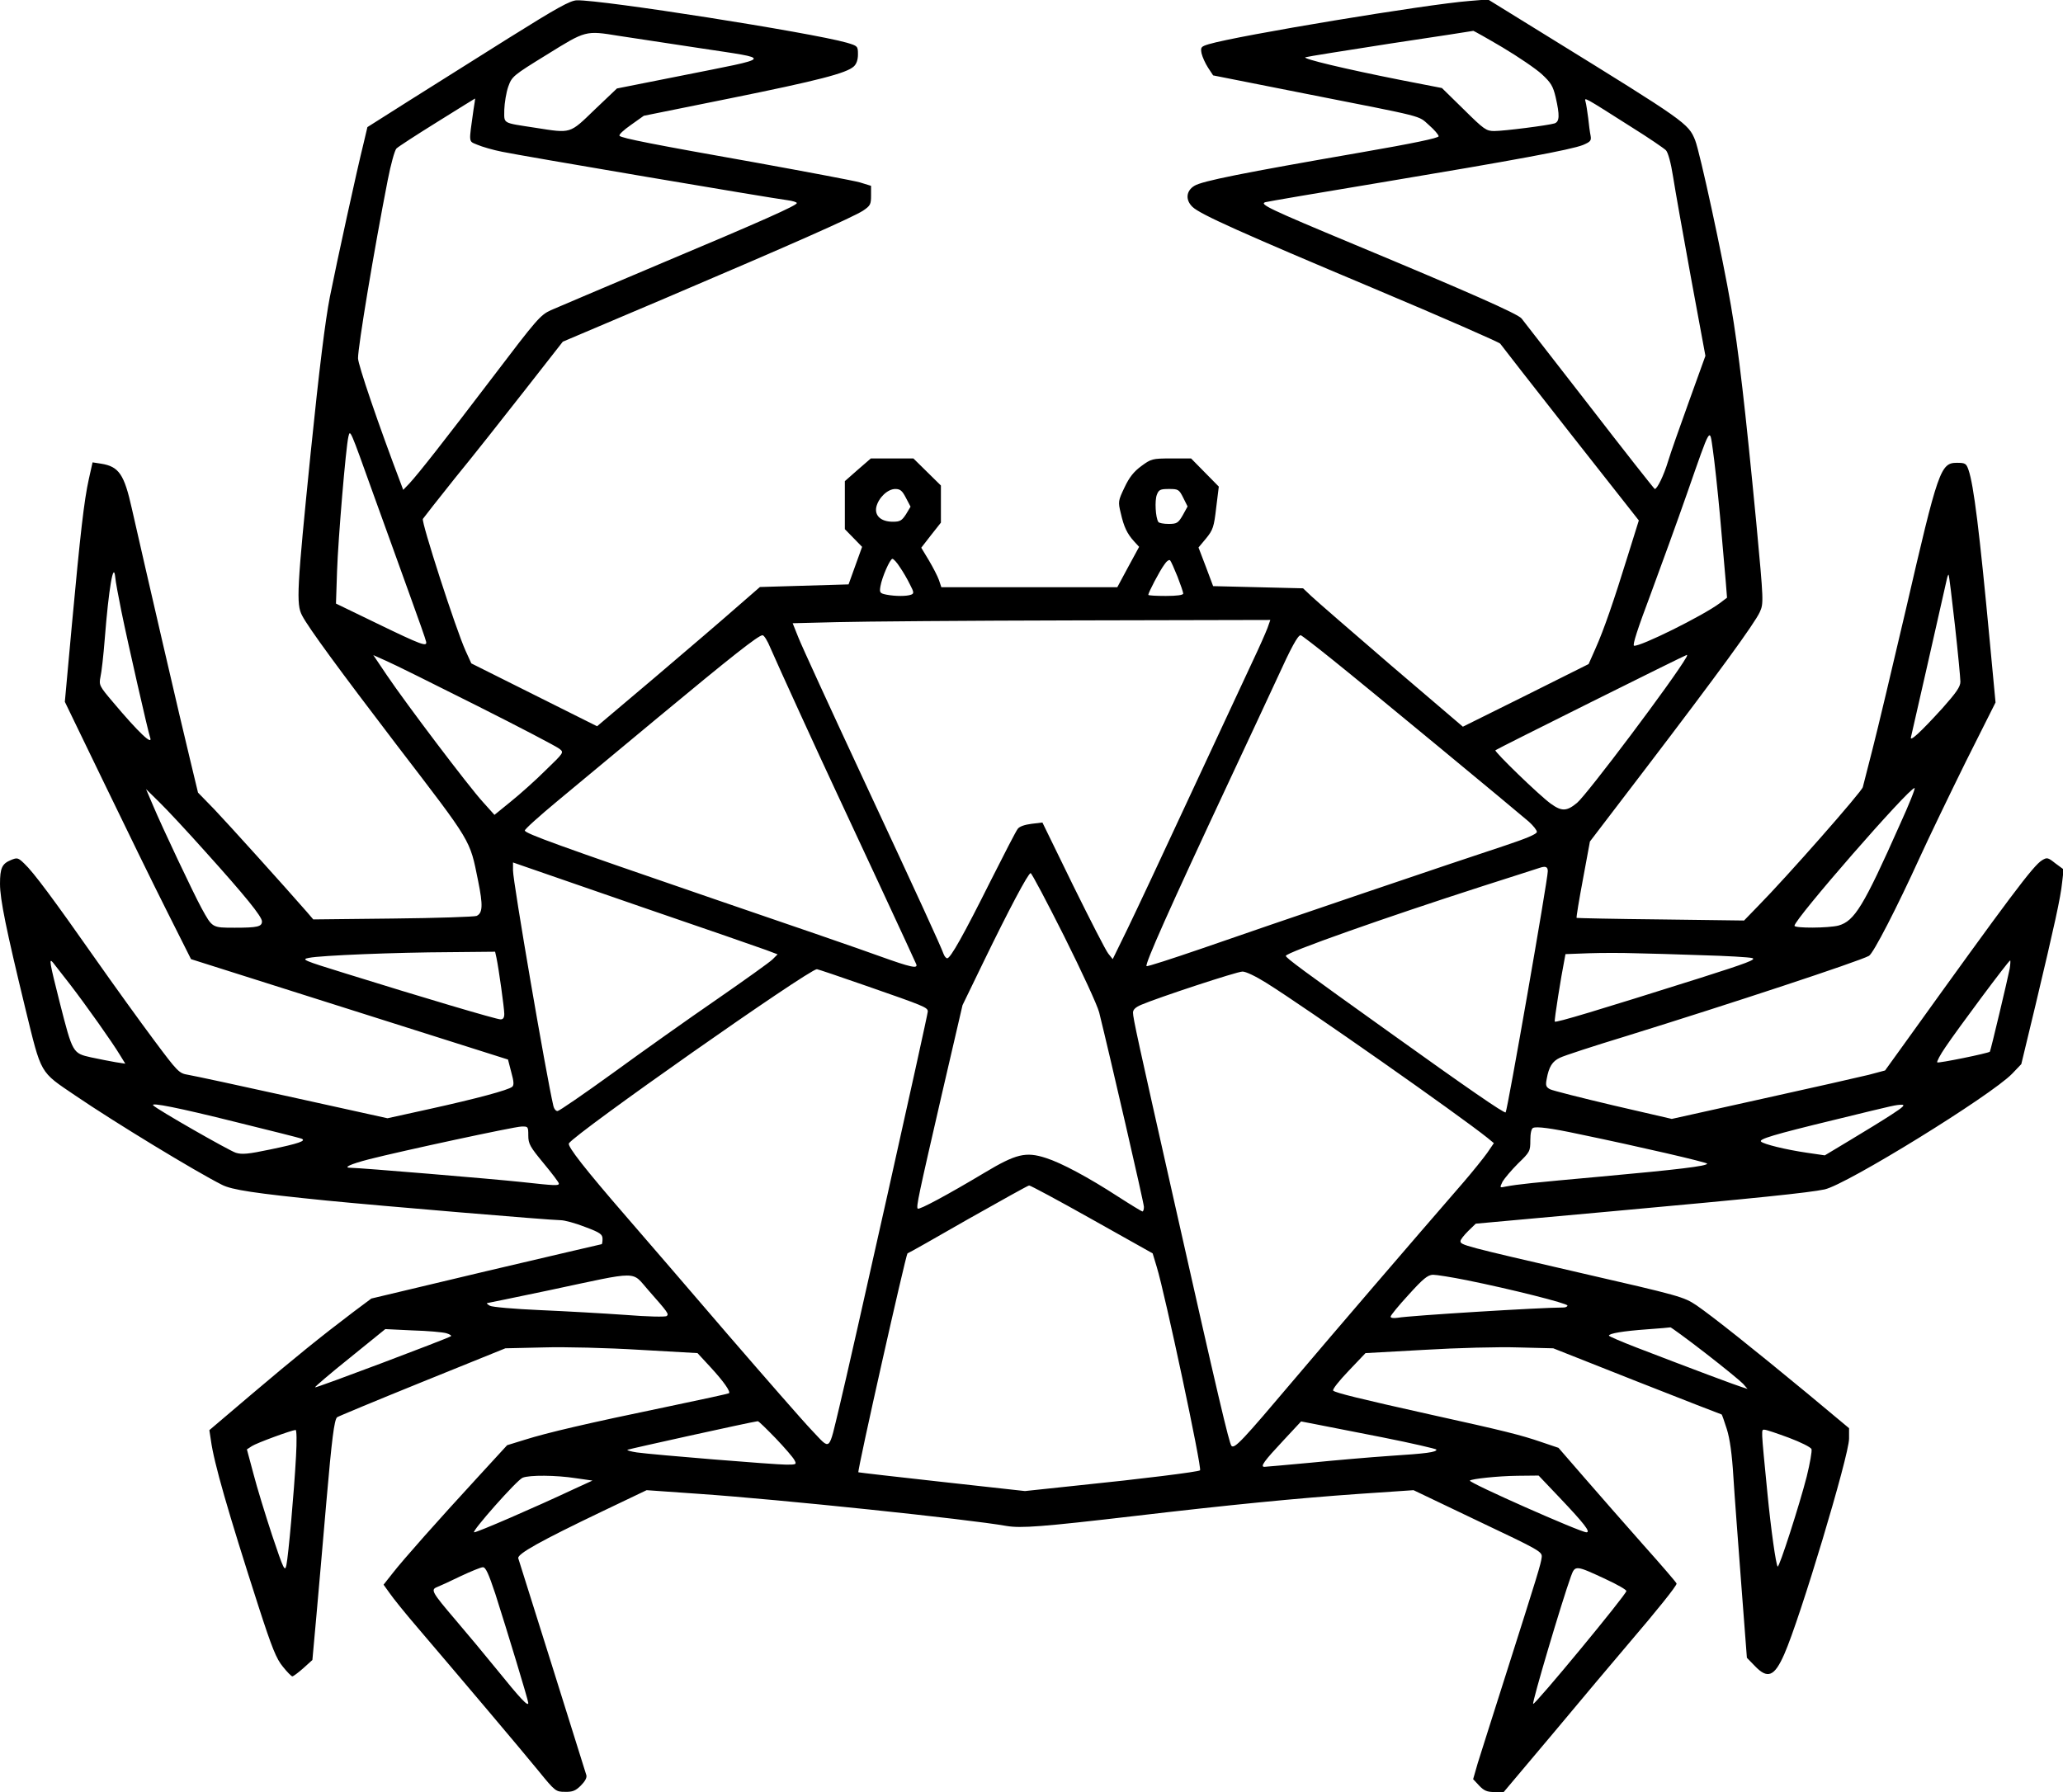 <?xml version="1.0" encoding="UTF-8" standalone="yes"?>
<svg version="1.0" xmlns="http://www.w3.org/2000/svg" width="250mm" height="217.214mm" viewBox="0 0 945 821" preserveAspectRatio="xMidYMid meet">
  <g transform="translate(0,821) scale(0.1,-0.1)" fill="#000000" stroke="none">
    <path d="M2335 8039 c-148 -93 -356 -224 -461 -290 l-191 -121 -17 -72 c-31
-124 -123 -545 -155 -706 -21 -108 -48 -323 -88 -715 -63 -624 -67 -693 -39
-745 29 -56 173 -252 431 -590 350 -457 336 -433 375 -625 23 -113 21 -148 -7
-161 -10 -4 -182 -10 -383 -12 l-365 -4 -30 35 c-103 118 -361 404 -423 469
l-75 77 -37 154 c-36 146 -205 877 -266 1147 -35 157 -59 193 -141 206 l-39 6
-17 -76 c-22 -99 -39 -249 -78 -671 l-32 -350 179 -370 c98 -203 228 -469 289
-590 l110 -219 726 -230 726 -230 15 -58 c12 -43 13 -60 4 -67 -18 -15 -163
-54 -376 -101 l-195 -43 -435 96 c-239 53 -454 99 -478 103 -42 7 -47 12 -156
158 -62 83 -184 252 -271 376 -188 268 -282 395 -324 434 -28 27 -32 28 -61
16 -41 -17 -50 -37 -50 -109 0 -71 28 -208 116 -571 75 -306 64 -287 229 -399
179 -122 549 -347 672 -409 45 -23 149 -39 478 -72 242 -24 1026 -90 1072 -90
19 0 70 -14 113 -31 70 -26 80 -34 80 -55 0 -13 -2 -24 -4 -24 -2 0 -240 -56
-530 -124 l-525 -125 -83 -62 c-148 -112 -269 -210 -466 -377 l-193 -164 7
-46 c14 -104 78 -326 218 -761 62 -192 82 -241 112 -277 19 -24 39 -44 43 -44
5 0 27 17 50 37 l42 38 19 210 c10 116 31 347 45 515 25 288 36 374 49 387 3
3 178 76 388 161 l383 155 175 4 c96 3 294 -2 440 -11 l265 -15 61 -66 c58
-63 92 -111 83 -118 -2 -2 -130 -30 -284 -62 -362 -75 -550 -119 -651 -151
l-81 -25 -134 -146 c-184 -200 -342 -378 -391 -441 l-41 -52 28 -39 c15 -22
72 -93 128 -158 192 -225 472 -556 552 -654 78 -96 81 -98 123 -98 35 -1 49 5
73 29 19 19 28 36 25 47 -3 10 -73 234 -156 498 -83 264 -153 487 -156 496 -5
20 103 80 385 215 l203 97 242 -17 c364 -25 1234 -116 1407 -147 66 -11 161
-4 589 46 425 50 740 81 1025 101 l250 17 295 -141 c287 -136 295 -141 292
-167 -4 -32 -17 -74 -162 -530 -60 -187 -118 -373 -131 -413 l-21 -73 28 -30
c22 -23 36 -29 70 -29 l42 0 229 272 c125 150 280 334 343 408 130 152 220
264 220 275 0 4 -69 84 -153 178 -84 95 -205 233 -270 308 l-118 136 -77 26
c-96 33 -168 51 -512 127 -323 72 -432 99 -443 109 -5 5 27 45 70 90 l78 82
270 15 c149 9 342 14 430 11 l160 -4 384 -152 c211 -83 385 -151 387 -151 2 0
12 -30 24 -67 14 -44 24 -117 30 -217 5 -83 22 -304 36 -491 l26 -340 36 -37
c59 -62 90 -49 135 53 72 162 297 911 297 988 l0 48 -192 160 c-253 209 -433
352 -507 403 -59 39 -72 43 -538 150 -528 122 -543 126 -543 144 0 7 16 27 35
46 l35 34 627 57 c661 60 900 85 971 100 101 22 762 430 859 530 l42 44 65
270 c88 370 115 493 122 562 l7 60 -38 28 c-34 27 -38 28 -61 14 -40 -24 -147
-167 -626 -834 l-93 -129 -75 -20 c-41 -10 -261 -60 -488 -110 l-414 -92 -268
62 c-148 35 -279 68 -290 74 -18 10 -21 17 -15 47 10 56 26 81 60 97 17 9 155
54 306 100 477 148 1062 341 1110 367 20 10 131 227 233 451 42 92 137 289
211 439 l136 271 -26 276 c-48 512 -74 721 -98 790 -10 29 -15 32 -53 32 -75
0 -86 -32 -234 -673 -62 -265 -130 -552 -152 -637 -22 -85 -42 -165 -45 -176
-5 -21 -347 -410 -480 -545 l-64 -66 -382 5 c-210 2 -383 6 -385 7 -2 2 11 81
29 177 l32 173 255 334 c331 434 500 666 523 717 18 40 18 46 -16 410 -50 519
-81 792 -116 994 -38 223 -142 702 -164 758 -31 77 -44 86 -669 472 l-280 173
-85 -7 c-195 -15 -1059 -158 -1194 -198 -36 -11 -38 -14 -33 -42 4 -17 17 -46
30 -66 l23 -35 424 -84 c557 -110 513 -98 565 -144 24 -21 44 -44 44 -51 0 -8
-119 -33 -362 -75 -536 -93 -722 -130 -757 -152 -38 -23 -42 -65 -8 -97 36
-34 221 -117 832 -374 314 -132 573 -246 577 -252 4 -6 148 -191 321 -411
l314 -399 -50 -160 c-64 -207 -110 -341 -149 -428 l-31 -70 -288 -144 -288
-143 -328 280 c-180 155 -345 298 -366 318 l-38 36 -206 5 -206 5 -33 88 -34
89 35 42 c31 38 36 52 46 140 l12 97 -64 65 -63 64 -91 0 c-87 0 -92 -2 -137
-35 -34 -25 -55 -51 -77 -98 -29 -61 -30 -65 -17 -118 14 -62 29 -94 61 -129
l23 -25 -50 -92 -50 -93 -403 0 -403 0 -11 33 c-6 17 -27 58 -46 90 l-35 58
45 58 45 57 0 85 0 85 -63 62 -63 62 -97 0 -98 0 -60 -52 -59 -52 0 -110 0
-110 40 -41 39 -40 -31 -86 -31 -86 -203 -6 -203 -6 -108 -94 c-59 -52 -227
-196 -373 -320 l-265 -224 -288 144 -288 144 -26 57 c-45 99 -204 592 -196
605 5 7 71 92 148 188 78 95 220 275 317 399 l176 225 469 199 c587 250 857
370 906 401 34 23 37 29 37 70 l0 44 -52 16 c-29 8 -242 48 -473 90 -474 84
-616 112 -627 123 -5 5 19 27 52 50 l59 42 396 80 c405 82 532 115 566 146 12
11 19 30 19 55 0 38 -1 39 -52 54 -162 46 -1122 197 -1236 194 -30 -1 -90 -34
-307 -170z m4548 -46 c72 -43 153 -98 180 -123 41 -38 51 -54 63 -105 19 -83
18 -112 -5 -120 -29 -9 -231 -35 -276 -35 -37 0 -47 7 -140 99 l-100 98 -190
37 c-252 50 -454 98 -435 104 8 3 184 31 390 63 206 31 377 57 379 58 2 0 63
-34 134 -76z m-4048 53 c44 -7 210 -32 369 -56 341 -52 349 -40 -86 -127
l-292 -58 -102 -97 c-116 -112 -106 -109 -272 -83 -155 24 -142 17 -142 83 1
31 9 79 18 105 17 47 21 51 177 147 179 111 176 111 330 86z m-666 -338 c-22
-158 -24 -143 18 -161 21 -9 72 -24 113 -32 79 -17 1235 -213 1308 -222 23 -3
42 -9 42 -13 0 -11 -154 -80 -630 -280 -245 -104 -468 -198 -497 -211 -48 -22
-65 -42 -264 -304 -226 -297 -339 -441 -384 -490 l-28 -29 -9 24 c-106 279
-198 550 -198 579 0 55 73 494 136 816 14 72 32 137 40 145 8 8 91 62 186 121
95 59 173 108 174 108 1 1 -2 -23 -7 -51z m5306 -81 c77 -48 147 -96 156 -105
10 -10 23 -58 33 -122 9 -58 46 -266 82 -463 l66 -357 -75 -208 c-41 -114 -85
-238 -96 -275 -20 -66 -50 -127 -61 -127 -3 1 -138 172 -300 382 -162 209
-302 389 -310 399 -16 21 -245 122 -768 340 -391 163 -434 184 -406 193 10 3
251 44 534 91 611 102 865 149 921 171 35 15 39 20 35 43 -3 14 -8 51 -11 81
-4 30 -9 64 -12 74 -6 22 -13 26 212 -117z m-5766 -1677 c51 -140 125 -347
166 -460 41 -113 76 -212 77 -220 5 -24 -21 -15 -223 83 l-190 92 5 150 c5
146 40 565 52 615 8 34 7 36 113 -260z m6170 -105 c11 -121 22 -255 26 -297
l6 -76 -33 -25 c-76 -57 -366 -201 -393 -195 -8 2 17 79 75 233 47 127 123
336 168 465 111 318 103 303 118 200 7 -47 22 -184 33 -305z m-3729 84 l21
-40 -21 -35 c-19 -29 -27 -34 -60 -34 -54 0 -84 27 -76 67 10 43 52 83 87 83
23 0 32 -8 49 -41z m1270 1 l20 -40 -22 -40 c-21 -36 -27 -40 -65 -40 -23 0
-44 4 -47 9 -13 20 -17 98 -7 124 9 24 16 27 56 27 42 0 46 -2 65 -40z m-1298
-318 c14 -20 35 -56 46 -79 19 -36 19 -42 6 -47 -20 -8 -73 -8 -114 0 -29 6
-32 9 -27 38 7 42 44 126 55 126 5 0 21 -17 34 -38z m1272 -44 c14 -36 26 -71
26 -77 0 -7 -29 -11 -80 -11 -44 0 -80 2 -80 5 0 10 52 110 73 138 10 16 23
25 27 20 4 -4 19 -38 34 -75z m-4838 -158 c29 -143 123 -555 131 -576 17 -46
-53 21 -169 159 -63 74 -65 79 -58 115 5 20 14 100 20 177 18 228 40 359 48
280 1 -16 14 -86 28 -155z m8399 -65 c14 -126 25 -242 25 -258 0 -23 -19 -50
-82 -121 -103 -113 -153 -159 -144 -131 4 16 134 588 163 718 3 15 7 26 9 24
2 -1 15 -106 29 -232z m-3149 -12 c-8 -21 -37 -87 -66 -148 -28 -60 -155 -333
-282 -605 -126 -272 -259 -555 -295 -629 l-66 -135 -20 25 c-11 13 -83 154
-161 312 l-141 289 -50 -6 c-31 -4 -55 -12 -63 -23 -8 -10 -63 -117 -124 -238
-124 -248 -184 -355 -199 -355 -5 0 -12 8 -16 18 -15 41 -113 255 -368 802
-150 322 -284 614 -298 650 l-26 65 202 5 c111 3 603 7 1094 8 l892 2 -13 -37z
m-2277 -91 c35 -81 229 -505 291 -637 60 -128 370 -794 377 -812 9 -22 -24
-15 -166 36 -76 28 -421 147 -767 265 -708 243 -856 297 -860 311 -1 6 66 66
149 135 83 69 290 241 461 383 335 278 460 377 479 377 7 0 23 -26 36 -58z
m2576 -55 c155 -124 838 -689 898 -741 20 -18 37 -39 37 -47 0 -10 -48 -30
-147 -63 -205 -67 -1086 -366 -1387 -471 -137 -47 -251 -84 -254 -81 -8 9 100
253 380 851 85 182 183 391 217 465 66 145 96 200 109 200 4 0 70 -51 147
-113z m-3922 -209 c197 -99 367 -188 379 -198 22 -17 22 -17 -63 -99 -46 -46
-118 -110 -159 -143 l-75 -61 -53 59 c-65 71 -353 452 -440 581 l-62 92 58
-26 c31 -13 218 -106 415 -205z m5541 220 c-55 -97 -455 -629 -500 -666 -47
-39 -70 -40 -120 -4 -53 38 -260 239 -254 245 6 6 871 437 877 437 2 0 1 -6
-3 -12z m979 -765 c-167 -376 -208 -442 -281 -463 -46 -12 -202 -13 -202 -1 0
30 524 631 550 631 5 0 -25 -75 -67 -167z m-7761 -126 c181 -201 258 -296 258
-318 0 -24 -20 -29 -124 -29 -105 0 -103 -1 -153 90 -37 68 -179 368 -222 470
l-32 75 61 -60 c34 -33 129 -135 212 -228z m2003 -254 c281 -96 534 -184 564
-195 l53 -20 -23 -23 c-13 -13 -128 -95 -255 -183 -128 -88 -341 -239 -474
-336 -134 -97 -249 -176 -256 -176 -8 0 -16 10 -19 23 -33 141 -185 1027 -185
1079 l0 37 43 -15 c23 -8 272 -94 552 -191z m4145 166 c0 -39 -185 -1097 -193
-1105 -6 -6 -174 110 -534 368 -396 283 -473 340 -473 349 0 15 459 177 900
319 140 45 260 83 265 85 25 8 35 4 35 -16z m-2215 -299 c80 -160 152 -316
160 -348 50 -202 205 -874 205 -891 0 -12 -3 -21 -7 -21 -3 0 -54 31 -113 69
-134 87 -259 154 -329 176 -92 30 -137 19 -282 -68 -167 -100 -299 -171 -305
-164 -8 7 3 58 111 527 l94 405 97 200 c115 237 204 405 215 405 5 0 74 -131
154 -290z m-2601 -97 c11 -52 36 -233 36 -258 0 -17 -5 -25 -17 -25 -19 0
-359 101 -712 211 -194 60 -203 64 -165 71 54 11 396 25 646 26 l206 2 6 -27z
m5523 11 c111 -3 214 -9 229 -13 22 -6 -23 -23 -237 -91 -469 -148 -664 -207
-667 -200 -3 7 29 207 44 282 l5 27 107 4 c59 2 154 2 212 0 58 -1 196 -5 307
-9z m-7476 -134 c73 -95 193 -264 229 -324 l24 -39 -45 7 c-24 4 -74 14 -112
22 -84 19 -84 19 -143 250 -47 186 -51 208 -31 184 7 -9 42 -54 78 -100z
m8885 73 c-8 -42 -87 -376 -91 -381 -6 -7 -236 -54 -241 -49 -3 3 13 34 37 69
55 82 290 398 297 398 2 0 1 -17 -2 -37z m-5239 -79 c267 -93 283 -99 283
-118 0 -17 -355 -1606 -405 -1811 -51 -211 -38 -200 -126 -108 -41 43 -213
240 -384 438 -170 198 -379 441 -465 540 -189 218 -272 324 -264 337 29 46
1098 797 1136 798 4 0 105 -34 225 -76z m1834 13 c184 -115 882 -605 1013
-710 l29 -24 -30 -44 c-17 -24 -66 -85 -109 -135 -255 -294 -588 -682 -776
-904 -236 -279 -273 -319 -287 -304 -10 10 -63 233 -261 1114 -169 750 -190
846 -190 871 0 14 12 25 38 36 77 33 438 152 463 152 15 1 62 -22 110 -52z
m-4718 -638 c155 -38 289 -72 297 -75 27 -10 -12 -23 -142 -50 -100 -21 -130
-24 -158 -15 -31 10 -362 199 -378 217 -15 15 113 -10 381 -77z m7582 35 c-38
-25 -123 -77 -188 -116 l-118 -71 -82 12 c-96 14 -198 39 -210 51 -12 11 56
32 333 99 298 73 280 68 310 70 19 0 9 -10 -45 -45z m-6245 -96 c0 -38 8 -52
70 -127 39 -47 70 -88 70 -93 0 -11 -17 -10 -172 7 -130 14 -741 65 -781 65
-39 0 -2 17 83 39 153 39 664 149 698 150 31 1 32 0 32 -41z m4810 7 c280 -58
590 -130 590 -136 0 -11 -133 -27 -485 -59 -320 -29 -379 -35 -438 -46 -28 -6
-28 -6 -14 23 9 15 41 53 71 83 54 52 56 56 56 106 0 33 5 54 13 57 16 7 81
-1 207 -28z m-2228 -391 l278 -156 19 -63 c37 -120 208 -922 198 -931 -7 -7
-272 -40 -557 -69 l-245 -26 -380 42 c-209 23 -381 43 -383 44 -6 5 218 1000
225 1003 5 1 130 72 278 157 149 84 274 154 279 154 5 1 135 -69 288 -155z
m-2031 -326 c89 -101 94 -108 83 -117 -5 -5 -90 -3 -189 5 -99 7 -275 17 -391
22 -117 5 -220 14 -230 20 -11 6 -16 12 -13 12 3 0 131 27 285 59 423 90 374
90 455 -1z m3748 47 c203 -41 461 -106 461 -116 0 -5 -8 -9 -18 -9 -104 0
-703 -37 -759 -47 -20 -3 -33 -1 -33 5 0 6 37 51 83 101 66 73 87 90 111 91
16 0 85 -11 155 -25z m1093 -334 c84 -65 162 -129 173 -141 l20 -23 -25 8
c-24 7 -225 82 -482 181 -70 27 -128 52 -128 55 0 10 64 21 175 29 55 4 103 8
107 9 3 0 75 -52 160 -118z m-5767 91 c16 -5 25 -11 20 -14 -22 -13 -618 -238
-622 -234 -2 2 69 63 159 135 l163 132 125 -6 c69 -2 138 -8 155 -13z m1508
-481 c41 -43 80 -88 86 -100 11 -20 9 -21 -37 -21 -53 0 -607 45 -685 56 -26
4 -45 9 -43 12 4 3 564 127 597 131 4 1 40 -35 82 -78z m2780 4 c136 -27 247
-53 247 -56 0 -12 -45 -18 -215 -29 -88 -6 -250 -20 -360 -31 -110 -10 -206
-19 -213 -19 -21 0 -1 27 87 121 l81 87 62 -12 c35 -7 174 -34 311 -61z
m-4977 -87 c-9 -167 -35 -455 -44 -498 -7 -32 -12 -23 -65 135 -31 94 -70 221
-86 283 l-30 112 23 15 c21 14 179 72 200 74 5 1 6 -51 2 -121z m6839 85 c53
-20 100 -43 103 -52 3 -8 -7 -65 -22 -126 -33 -129 -126 -418 -133 -412 -8 9
-31 172 -47 337 -30 306 -29 290 -13 290 8 0 58 -17 112 -37z m-5558 -185 l77
-11 -85 -39 c-181 -85 -442 -198 -457 -198 -16 0 196 240 222 250 31 13 154
12 243 -2z m4507 -89 c113 -119 144 -159 123 -159 -27 0 -542 228 -534 237 9
8 129 21 218 22 l97 1 96 -101z m-4875 -441 c55 -172 151 -488 151 -500 0 -19
-38 22 -143 152 -56 69 -141 171 -189 227 -110 129 -116 140 -86 152 13 5 61
27 108 50 47 22 93 41 102 41 13 0 26 -29 57 -122z m5087 67 c52 -24 94 -48
94 -54 0 -16 -420 -524 -427 -517 -6 6 132 471 173 584 19 52 21 52 160 -13z"/>
  </g>
</svg>